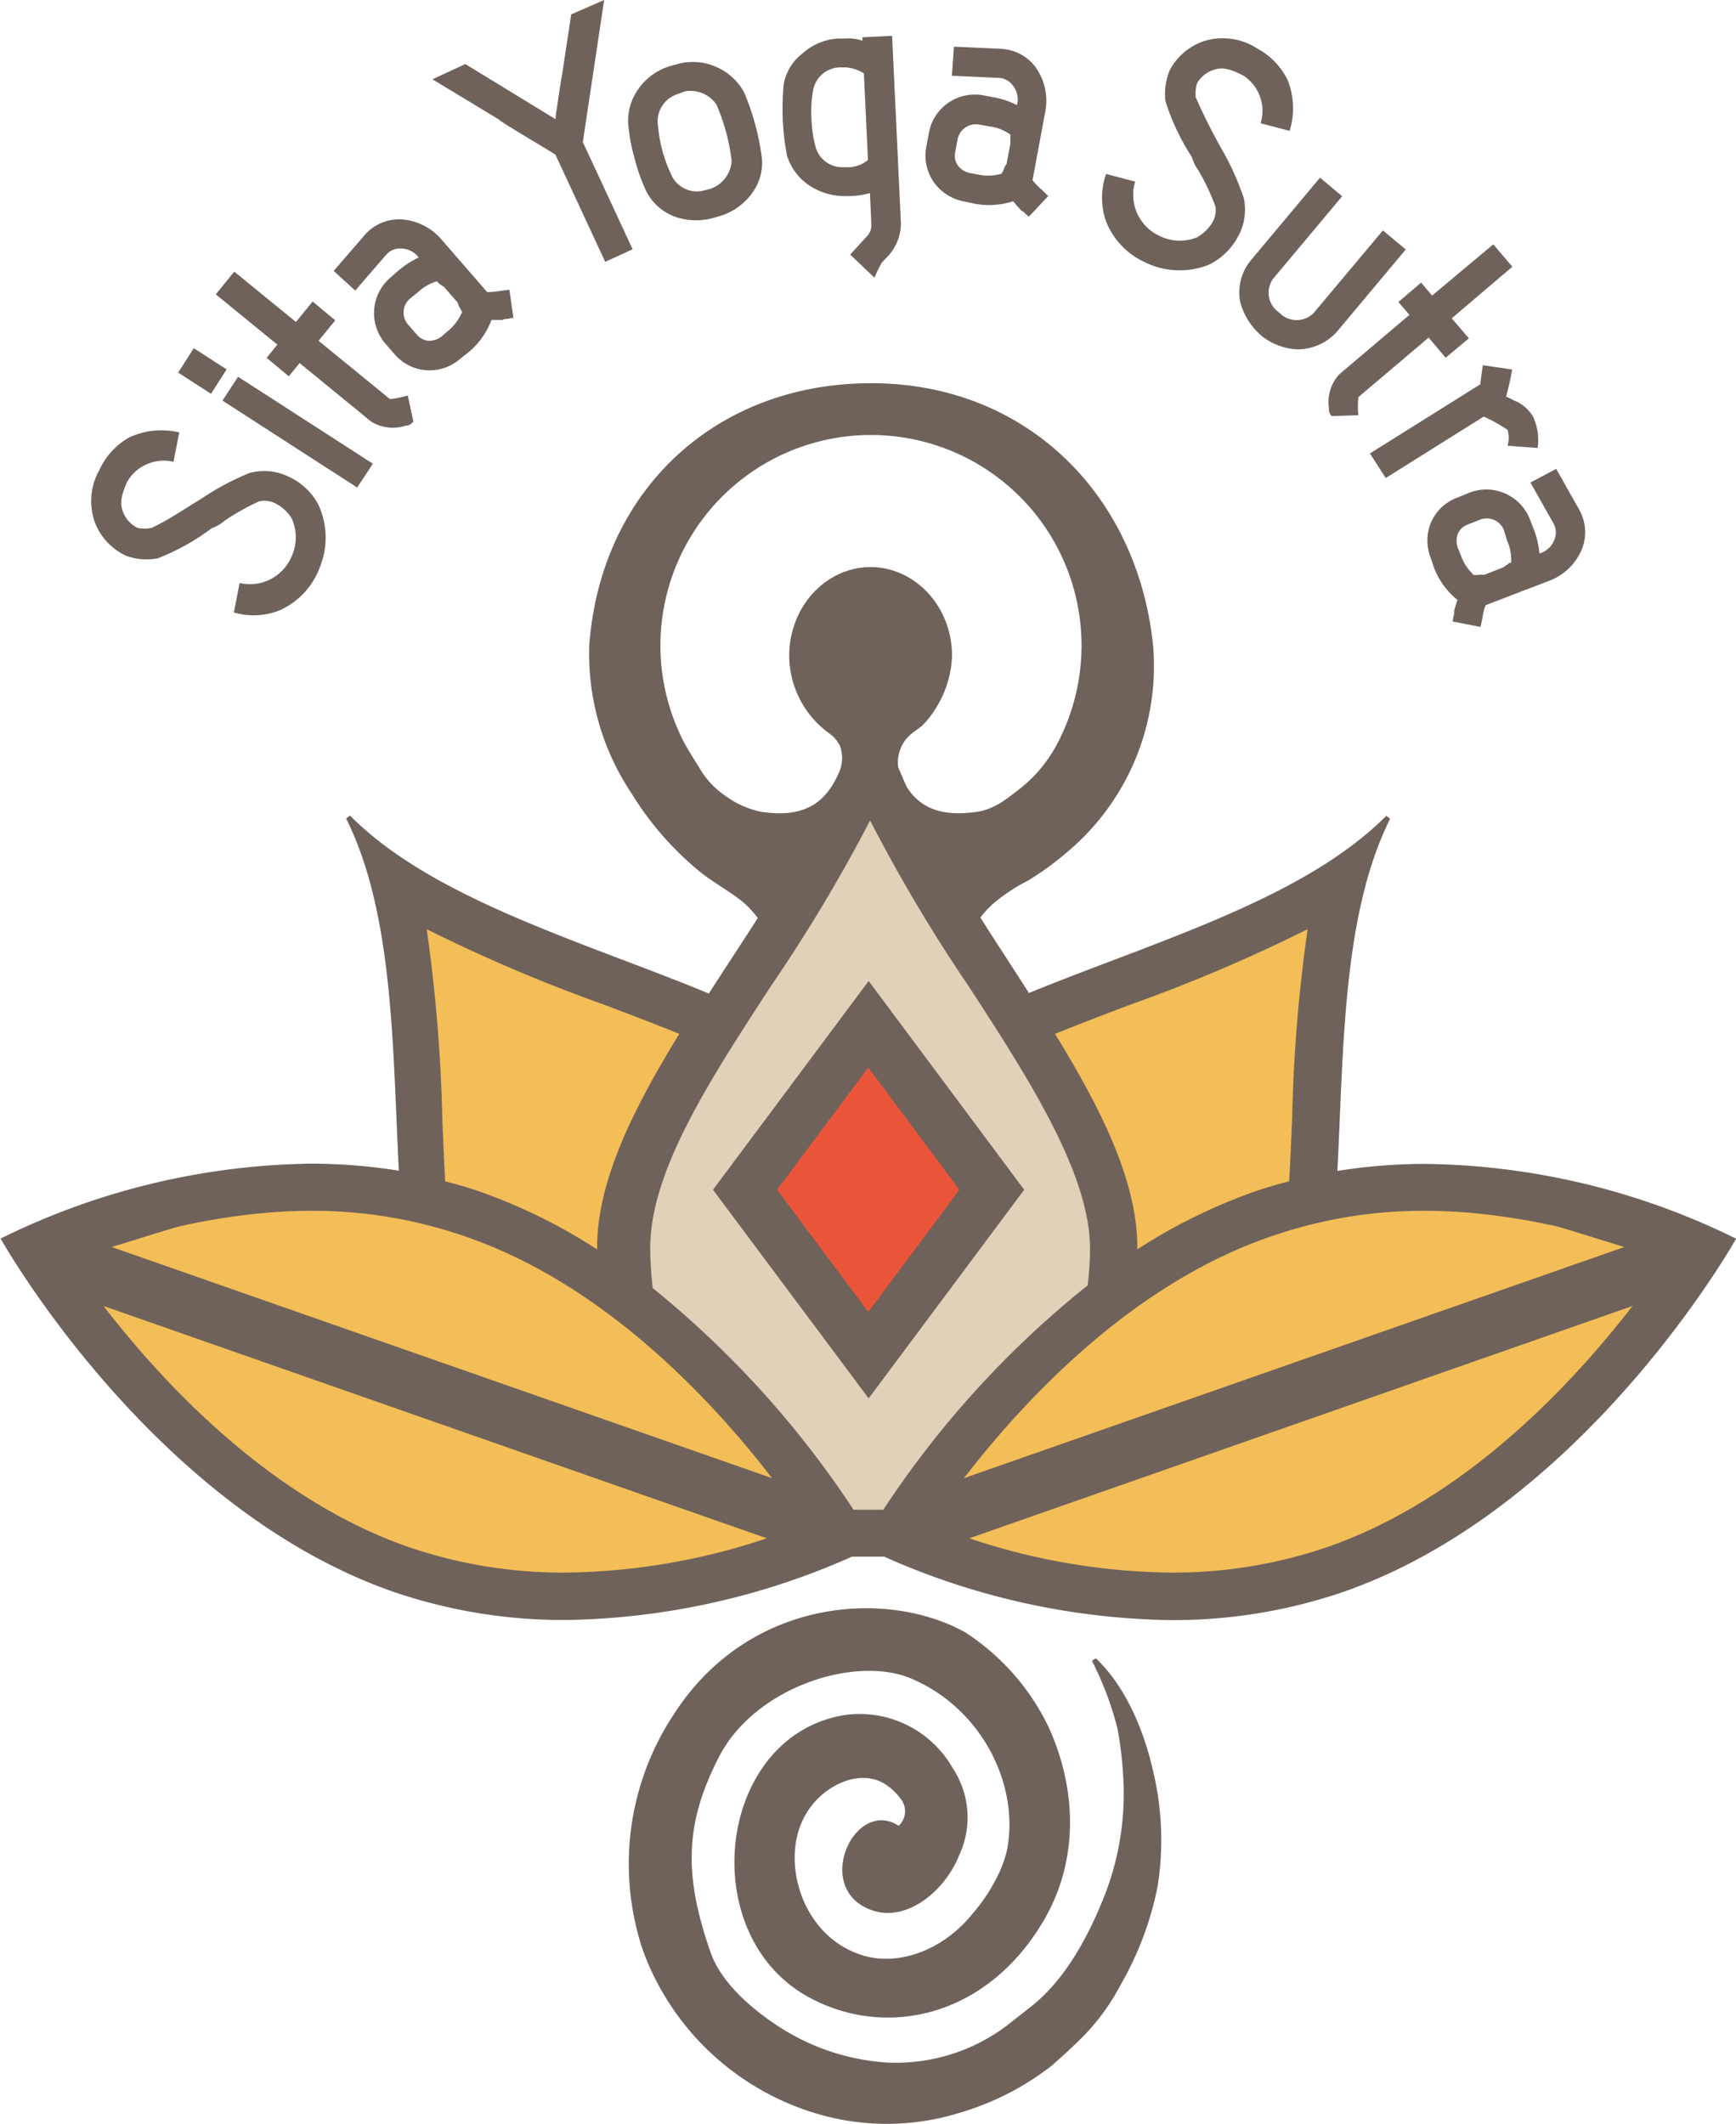 <?xml version="1.0" encoding="UTF-8"?> <svg xmlns="http://www.w3.org/2000/svg" id="Logo_DEF" data-name="Logo DEF" viewBox="0 0 145.77 178.35"><defs><style>.cls-1,.cls-3{fill:#6f625b;}.cls-2{fill:#f3be57;}.cls-3{fill-rule:evenodd;}.cls-4{fill:#e0d1b8;}.cls-5{fill:#ea5539;}</style></defs><title>SitaYogaSutra-logo-vector</title><path class="cls-1" d="M446.35,230.92a46.48,46.48,0,0,0-7.44.59c.53-10.37.43-21.55,4.43-29.58l-.33-.24c-6.95,7-19.45,10.55-30,14.88-1.34-2.1-2.73-4.21-4.08-6.34a9,9,0,0,1,1-1.1,15,15,0,0,1,3-2,24.78,24.78,0,0,0,3.14-2.27,20.38,20.38,0,0,0,7.36-17.5c-1.3-12.61-10.62-22-23.67-22s-22.7,9-23.67,22a21.09,21.09,0,0,0,3.54,12.43,26.13,26.13,0,0,0,5.76,6.6c1.06.86,2.48,1.64,3.52,2.47a8.12,8.12,0,0,1,1.33,1.41c-1.36,2.13-2.76,4.24-4.11,6.34-10.55-4.36-23.14-7.9-30.13-14.94l-.33.24c4,8,3.9,19.21,4.43,29.58a46.48,46.48,0,0,0-7.44-.59,60.51,60.51,0,0,0-26,6.29s12.61,22.53,32.92,29.64a44.08,44.08,0,0,0,14.57,2.39,61.06,61.06,0,0,0,24-5.32c.4,0,.81,0,1.23,0s1,0,1.47,0a61,61,0,0,0,24.05,5.33,44.08,44.08,0,0,0,14.57-2.39c20.31-7.11,32.92-29.64,32.92-29.64A60.51,60.51,0,0,0,446.35,230.92Zm-43.6-31.65c-.25-.56-.49-1.11-.72-1.66a3.11,3.11,0,0,1,.91-2.63c.4-.38.88-.65,1.1-.86a7.49,7.49,0,0,0,1.18-1.51,8.83,8.83,0,0,0,1.33-4.35c0-4.22-3.17-7.46-6.84-7.46s-6.83,3.24-6.83,7.46a8.09,8.09,0,0,0,3.42,6.55,2.61,2.61,0,0,1,.86,1.06,3,3,0,0,1-.18,2.35c-1.28,2.83-3.35,3.56-6.36,3.15a7.62,7.62,0,0,1-3-1.29,7.18,7.18,0,0,1-2.14-2.18c-.54-.91-1.15-1.79-1.62-2.75a17.68,17.68,0,1,1,31.62.3,11.83,11.83,0,0,1-3.1,3.86c-1.29,1-2.27,1.85-3.85,2.06C405.93,201.72,404,201.22,402.75,199.27Z" transform="translate(-326.61 -133.18)"></path><path class="cls-2" d="M391.44,257.31c-5.23-6.78-14.15-16.23-25.54-20.22-8.18-2.87-15.91-2.74-24.18-.94-.41.09-3.29,1-5.73,1.75Z" transform="translate(-326.61 -133.18)"></path><path class="cls-2" d="M335.3,242.85c5.24,6.78,14.16,16.23,25.55,20.22a40,40,0,0,0,13.25,2.17A54.93,54.93,0,0,0,391,262.36Z" transform="translate(-326.61 -133.18)"></path><path class="cls-2" d="M407.55,257.31c5.23-6.78,14.15-16.23,25.54-20.22,8.18-2.87,15.91-2.74,24.18-.94.41.09,3.29,1,5.73,1.75Z" transform="translate(-326.61 -133.18)"></path><path class="cls-2" d="M463.69,242.85c-5.24,6.78-14.16,16.23-25.55,20.22a40,40,0,0,1-13.25,2.17A54.93,54.93,0,0,1,408,262.36Z" transform="translate(-326.61 -133.18)"></path><path class="cls-2" d="M422.1,238.1a46.84,46.84,0,0,1,9.67-4.79c1-.36,2.06-.66,3.09-.93.1-1.72.17-3.49.25-5.27a131.3,131.3,0,0,1,1.3-15.9,133.61,133.61,0,0,1-14.9,6.34c-2.11.8-4.24,1.61-6.31,2.45,3.85,6.28,6.91,12.34,6.91,17.94C422.11,238,422.1,238.05,422.1,238.1Z" transform="translate(-326.61 -133.18)"></path><path class="cls-2" d="M376.75,238.1a46.59,46.59,0,0,0-9.67-4.79c-1-.36-2.06-.66-3.09-.93-.09-1.72-.17-3.49-.24-5.27a133.34,133.34,0,0,0-1.31-15.9,134.42,134.42,0,0,0,14.9,6.34c2.11.8,4.24,1.61,6.31,2.45-3.85,6.28-6.9,12.34-6.9,17.94Z" transform="translate(-326.61 -133.18)"></path><path class="cls-3" d="M380.24,295.8a22.76,22.76,0,0,1,2.95-18.66c6.24-9.72,17.79-10.57,24.44-6.9a19.53,19.53,0,0,1,7.14,8.21c2.39,5.48,2.28,11.29-.57,16.09-4.79,8.08-13.29,9.9-19.76,6.31-9.56-5.3-7.61-22,3.18-23.66a9,9,0,0,1,9,4.49,7.49,7.49,0,0,1,.52,7.32c-1.19,3-4.58,5.87-7.7,4.44-4.45-2-1-9.28,2.63-6.94a1.65,1.65,0,0,0,.16-2.27,4.93,4.93,0,0,0-1.38-1.28c-1.37-.81-3.24-.56-4.93.71a6.48,6.48,0,0,0-2,2.57c-1.62,3.71.18,9.55,5,11.11,3,1,6.82-.31,9.34-3.44a14.26,14.26,0,0,0,1.89-2.75,10.35,10.35,0,0,0,1-2.52c1.13-5.59-2.15-12-8-14.48-4.65-2-13.13.66-16.17,6.57-2.84,5.53-3,9.84-.7,16.42,1,2.87,4.07,5.14,5.64,6.17a18.86,18.86,0,0,0,9.32,3.08,15.5,15.5,0,0,0,10.51-3.58l1.39-1.09c3-2.34,5-6.18,6.35-9.7a23.52,23.52,0,0,0,1.47-8.83,31.11,31.11,0,0,0-.53-4.91,27.39,27.39,0,0,0-2.13-5.63l.32-.22c2.79,2.64,4.2,6.72,4.81,9.46a24.87,24.87,0,0,1,.38,9.72,27.14,27.14,0,0,1-3.15,8.33,18.12,18.12,0,0,1-3.1,4.25c-.88.87-1.78,1.72-2.72,2.52a23.14,23.14,0,0,1-7.61,3.88,20.61,20.61,0,0,1-11.85.14A22.32,22.32,0,0,1,381,298,17.24,17.24,0,0,1,380.24,295.8Z" transform="translate(-326.61 -133.18)"></path><path class="cls-4" d="M408,216.08a135.15,135.15,0,0,1-8.33-14,134.63,134.63,0,0,1-8.26,13.81c-5.25,8.05-10.2,15.65-10.2,22.09a29.31,29.31,0,0,0,.21,3.37,81.63,81.63,0,0,1,16.86,18.61c.37,0,.74,0,1.12,0s.93,0,1.38,0a81.29,81.29,0,0,1,17.16-18.84,25.54,25.54,0,0,0,.2-3.13C418.11,231.73,413,223.77,408,216.08Zm-8.45,34.53-13.07-17.52,13.07-17.53,13.06,17.53Z" transform="translate(-326.61 -133.18)"></path><polygon class="cls-5" points="72.91 89.65 65.25 99.91 72.91 110.17 80.56 99.91 72.91 89.65"></polygon><path class="cls-1" d="M350.19,184.39h0a5.83,5.83,0,0,1-3.94.22l.48-2.47a3.8,3.8,0,0,0,4.36-2.22,3.85,3.85,0,0,0,0-3.23,3.43,3.43,0,0,0-1.34-1.23,2,2,0,0,0-1.4-.17,19.43,19.43,0,0,0-2.87,1.61,3.3,3.3,0,0,1-1.08.63,19.18,19.18,0,0,1-4.53,2.53,4.94,4.94,0,0,1-2.67-.21,5.12,5.12,0,0,1-2.54-2.59,5.28,5.28,0,0,1,.28-4.58,6,6,0,0,1,2.49-2.75,6.44,6.44,0,0,1,4.23-.44l-.48,2.47a3.55,3.55,0,0,0-3.91,1.71c-.55,1.28-.6,1.88-.29,2.6a2.49,2.49,0,0,0,1.18,1.24,3,3,0,0,0,1.19,0c1.55-.74,2.84-1.66,4.14-2.43a22.15,22.15,0,0,1,4.07-2.18,4.68,4.68,0,0,1,3.29.31,5.36,5.36,0,0,1,2.47,2.3,6.59,6.59,0,0,1,.12,5.37A6.38,6.38,0,0,1,350.19,184.39Z" transform="translate(-326.61 -133.18)"></path><path class="cls-1" d="M345.64,164.2l-1.31,2.05-2.76-1.78,1.31-2.05Zm12.28,7.92-1.32,2-11.31-7.3,1.31-2Z" transform="translate(-326.61 -133.18)"></path><path class="cls-1" d="M354.76,160.08l-1.4,1.72,6,4.9a9.25,9.25,0,0,0,1.49-.31l.47,2.19c-.13.16-.37.34-.5.33h-.1l0,0a3.47,3.47,0,0,1-2.95-.33l-6-4.91-.91,1.11L349,163.23l.9-1.11-5.17-4.22,1.55-1.91,5.18,4.23,1.4-1.72Z" transform="translate(-326.61 -133.18)"></path><path class="cls-1" d="M365.3,163.27a3.91,3.91,0,0,1-2.88,1,3.85,3.85,0,0,1-2.69-1.36l-.72-.83a3.92,3.92,0,0,1,.42-5.62l.64-.56a7.7,7.7,0,0,1,1.7-1.1l0,0a1.91,1.91,0,0,0-1.59-.75l0,0a1.52,1.52,0,0,0-1.15.53l-2.59,3-1.81-1.65,2.59-3a3.83,3.83,0,0,1,3-1.33,4.84,4.84,0,0,1,3.38,1.6l3.92,4.51a6.68,6.68,0,0,0,1.09-.1l.77-.1.34,2.35a6.52,6.52,0,0,1-.67.11s-.1,0-.26.08l-.91,0,0,0a6.53,6.53,0,0,1-2,2.77Zm-4.28-5a1.54,1.54,0,0,0-.15,2.16l.75.86a1.46,1.46,0,0,0,1,.51,1.74,1.74,0,0,0,1.09-.38l.54-.47a4,4,0,0,0,1.12-1.49l.05,0a1.92,1.92,0,0,0-.2-.44,1.13,1.13,0,0,1-.17-.42l-1.15-1.32-.34-.23a.35.35,0,0,0-.12-.08l-.14-.17a4,4,0,0,0-1.63.95Z" transform="translate(-326.61 -133.18)"></path><path class="cls-1" d="M377.34,133.18l-1.79,11.93,4.18,9-2.3,1.06-4.18-9c-.67-.44-1.65-1-2.35-1.43s-1.67-1-2.39-1.49l.05,0-5.64-3.41,2.76-1.28,7.58,4.63c0-.28.07-.7.12-1,.14-1,.28-1.94.46-2.93v0c.22-1.56.51-3.31.73-4.87Z" transform="translate(-326.61 -133.18)"></path><path class="cls-1" d="M386.37,151.52a5.39,5.39,0,0,1-3.19-.18,4.44,4.44,0,0,1-2.3-2.09,15.68,15.68,0,0,1-1-2.83,14.72,14.72,0,0,1-.53-3,4.63,4.63,0,0,1,1-2.95,5,5,0,0,1,2.67-1.78l.51-.14a4.81,4.81,0,0,1,3.17.23,4.86,4.86,0,0,1,2.38,2.13,20.69,20.69,0,0,1,1.52,5.7,4.34,4.34,0,0,1-1,3,5.13,5.13,0,0,1-2.64,1.74Zm-2.79-10.46a2.4,2.4,0,0,0-1.75,2.32,12.2,12.2,0,0,0,1.25,4.69,2.35,2.35,0,0,0,2.66,1.1l.52-.13a2.69,2.69,0,0,0,1.79-2.33v0a19,19,0,0,0-.46-2.4,17.72,17.72,0,0,0-.81-2.33v0a2.65,2.65,0,0,0-2.7-1.12Z" transform="translate(-326.61 -133.18)"></path><path class="cls-1" d="M397.56,149.65a5.43,5.43,0,0,1-3-.9,4.69,4.69,0,0,1-1.87-2.52,21.37,21.37,0,0,1-.35-2.95,23.8,23.8,0,0,1,.07-3,4.24,4.24,0,0,1,1.63-2.65,4.84,4.84,0,0,1,2.91-1.21l.57,0a3.59,3.59,0,0,1,1.51.18v-.29l2.49-.12.74,15.77a4.12,4.12,0,0,1-1.12,2.77l-.48.49a11,11,0,0,0-.62,1.28L398,154.56l1.36-1.49a1.34,1.34,0,0,0,.42-1l-.12-2.68a7,7,0,0,1-1.49.25Zm-.51-10.81a2.35,2.35,0,0,0-2.16,1.89,10,10,0,0,0-.14,2.43,10.19,10.19,0,0,0,.36,2.42,2.32,2.32,0,0,0,2.33,1.64l.57,0a2.75,2.75,0,0,0,1.48-.6l-.34-7.28a3.33,3.33,0,0,0-1.53-.5Z" transform="translate(-326.61 -133.18)"></path><path class="cls-1" d="M407.58,150.1a4,4,0,0,1-2.57-1.64,3.89,3.89,0,0,1-.61-3l.2-1.08a3.92,3.92,0,0,1,4.65-3.18l.85.16a7.06,7.06,0,0,1,1.91.65V142a1.89,1.89,0,0,0-.41-1.71h0a1.52,1.52,0,0,0-1.13-.57l-3.93-.18.17-2.44,3.92.18a3.84,3.84,0,0,1,2.92,1.52,4.84,4.84,0,0,1,.85,3.64l-1.09,5.87a5.91,5.91,0,0,0,.76.79l.56.54-1.63,1.74a6.43,6.43,0,0,1-.5-.46c-.07,0-.1,0-.22-.15s-.4-.44-.6-.69h0a6.55,6.55,0,0,1-3.41.17Zm1.23-6.46a1.56,1.56,0,0,0-1.79,1.23l-.21,1.13a1.41,1.41,0,0,0,.24,1.09,1.66,1.66,0,0,0,1,.62l.7.13a3.92,3.92,0,0,0,1.87-.05h.07a2.74,2.74,0,0,0,.22-.43,1.22,1.22,0,0,1,.22-.4l.32-1.72,0-.4c0-.07,0-.12,0-.15l0-.21a3.85,3.85,0,0,0-1.77-.69Z" transform="translate(-326.61 -133.18)"></path><path class="cls-1" d="M419.49,151.79l0,0a6,6,0,0,1,0-4l2.44.64a3.8,3.8,0,0,0,1.92,4.5,3.88,3.88,0,0,0,3.23.2,3.53,3.53,0,0,0,1.32-1.25,2,2,0,0,0,.26-1.39,19.23,19.23,0,0,0-1.42-3,3.45,3.45,0,0,1-.55-1.12,19.16,19.16,0,0,1-2.22-4.7,5.06,5.06,0,0,1,.39-2.65,5.12,5.12,0,0,1,2.76-2.36,5.3,5.3,0,0,1,4.55.59,6,6,0,0,1,2.57,2.67,6.45,6.45,0,0,1,.16,4.25l-2.44-.64a3.54,3.54,0,0,0-1.44-4c-1.24-.63-1.83-.73-2.57-.46a2.52,2.52,0,0,0-1.32,1.09,3,3,0,0,0-.12,1.18,47.83,47.83,0,0,0,2.15,4.3,22.91,22.91,0,0,1,1.9,4.21,4.68,4.68,0,0,1-.53,3.26,5.49,5.49,0,0,1-2.46,2.32,6.61,6.61,0,0,1-5.37-.25A6.34,6.34,0,0,1,419.49,151.79Z" transform="translate(-326.61 -133.18)"></path><path class="cls-1" d="M432.4,161.25a5.54,5.54,0,0,1-1.66-2.75,4.24,4.24,0,0,1,.91-3.47l5.8-6.93,1.86,1.56-5.8,6.93a2,2,0,0,0,.45,2.79l.16.14a2,2,0,0,0,2.81-.07l5.8-6.92,1.92,1.6-5.8,6.93a4.49,4.49,0,0,1-3.32,1.46,5.32,5.32,0,0,1-3-1.14Z" transform="translate(-326.61 -133.18)"></path><path class="cls-1" d="M448,163.22l-1.43-1.69-5.9,5a7.86,7.86,0,0,0,0,1.52l-2.24.07a.79.79,0,0,1-.23-.55v-.1l0,0a3.46,3.46,0,0,1,.86-2.85l5.9-5-.93-1.08,1.91-1.63.92,1.09L452,153.7l1.6,1.88-5.09,4.33,1.44,1.68Z" transform="translate(-326.61 -133.18)"></path><path class="cls-1" d="M441.64,171.26l9.29-5.82c-.05,0,.17-1.41.19-1.59l2.46.36a22.75,22.75,0,0,1-.51,2.29c.15,0,.56.29,1,.45a3.37,3.37,0,0,1,1.24,1.17,4.48,4.48,0,0,1,.41,2.68l-2.52-.19a2.4,2.4,0,0,0,0-1.33,13.71,13.71,0,0,0-2-1.12l-8.23,5.16Z" transform="translate(-326.61 -133.18)"></path><path class="cls-1" d="M446.76,180.07a4,4,0,0,1,0-3,3.86,3.86,0,0,1,2.17-2.08l1-.41a3.92,3.92,0,0,1,5.16,2.26l.31.8a7.06,7.06,0,0,1,.47,2l.07,0a1.91,1.91,0,0,0,1.23-1.25l0,0a1.54,1.54,0,0,0-.12-1.26l-1.93-3.43,2.16-1.15,1.93,3.42a3.87,3.87,0,0,1,.25,3.28,4.81,4.81,0,0,1-2.63,2.65L451.36,184a4.54,4.54,0,0,0-.27,1.07l-.16.76-2.34-.46a5,5,0,0,1,.13-.67c0-.06,0-.11,0-.27,0,0,.17-.56.27-.87v0a6.44,6.44,0,0,1-2-2.8Zm6.13-2.38a1.55,1.55,0,0,0-2-.87l-1.06.42a1.41,1.41,0,0,0-.81.78,1.71,1.71,0,0,0,0,1.16l.27.66a3.81,3.81,0,0,0,1,1.55l0,.07a3.5,3.5,0,0,0,.48,0,1.12,1.12,0,0,1,.45,0l1.63-.64.33-.24c.06,0,.08-.08.12-.09l.2-.08a4,4,0,0,0-.35-1.86Z" transform="translate(-326.61 -133.18)"></path></svg> 